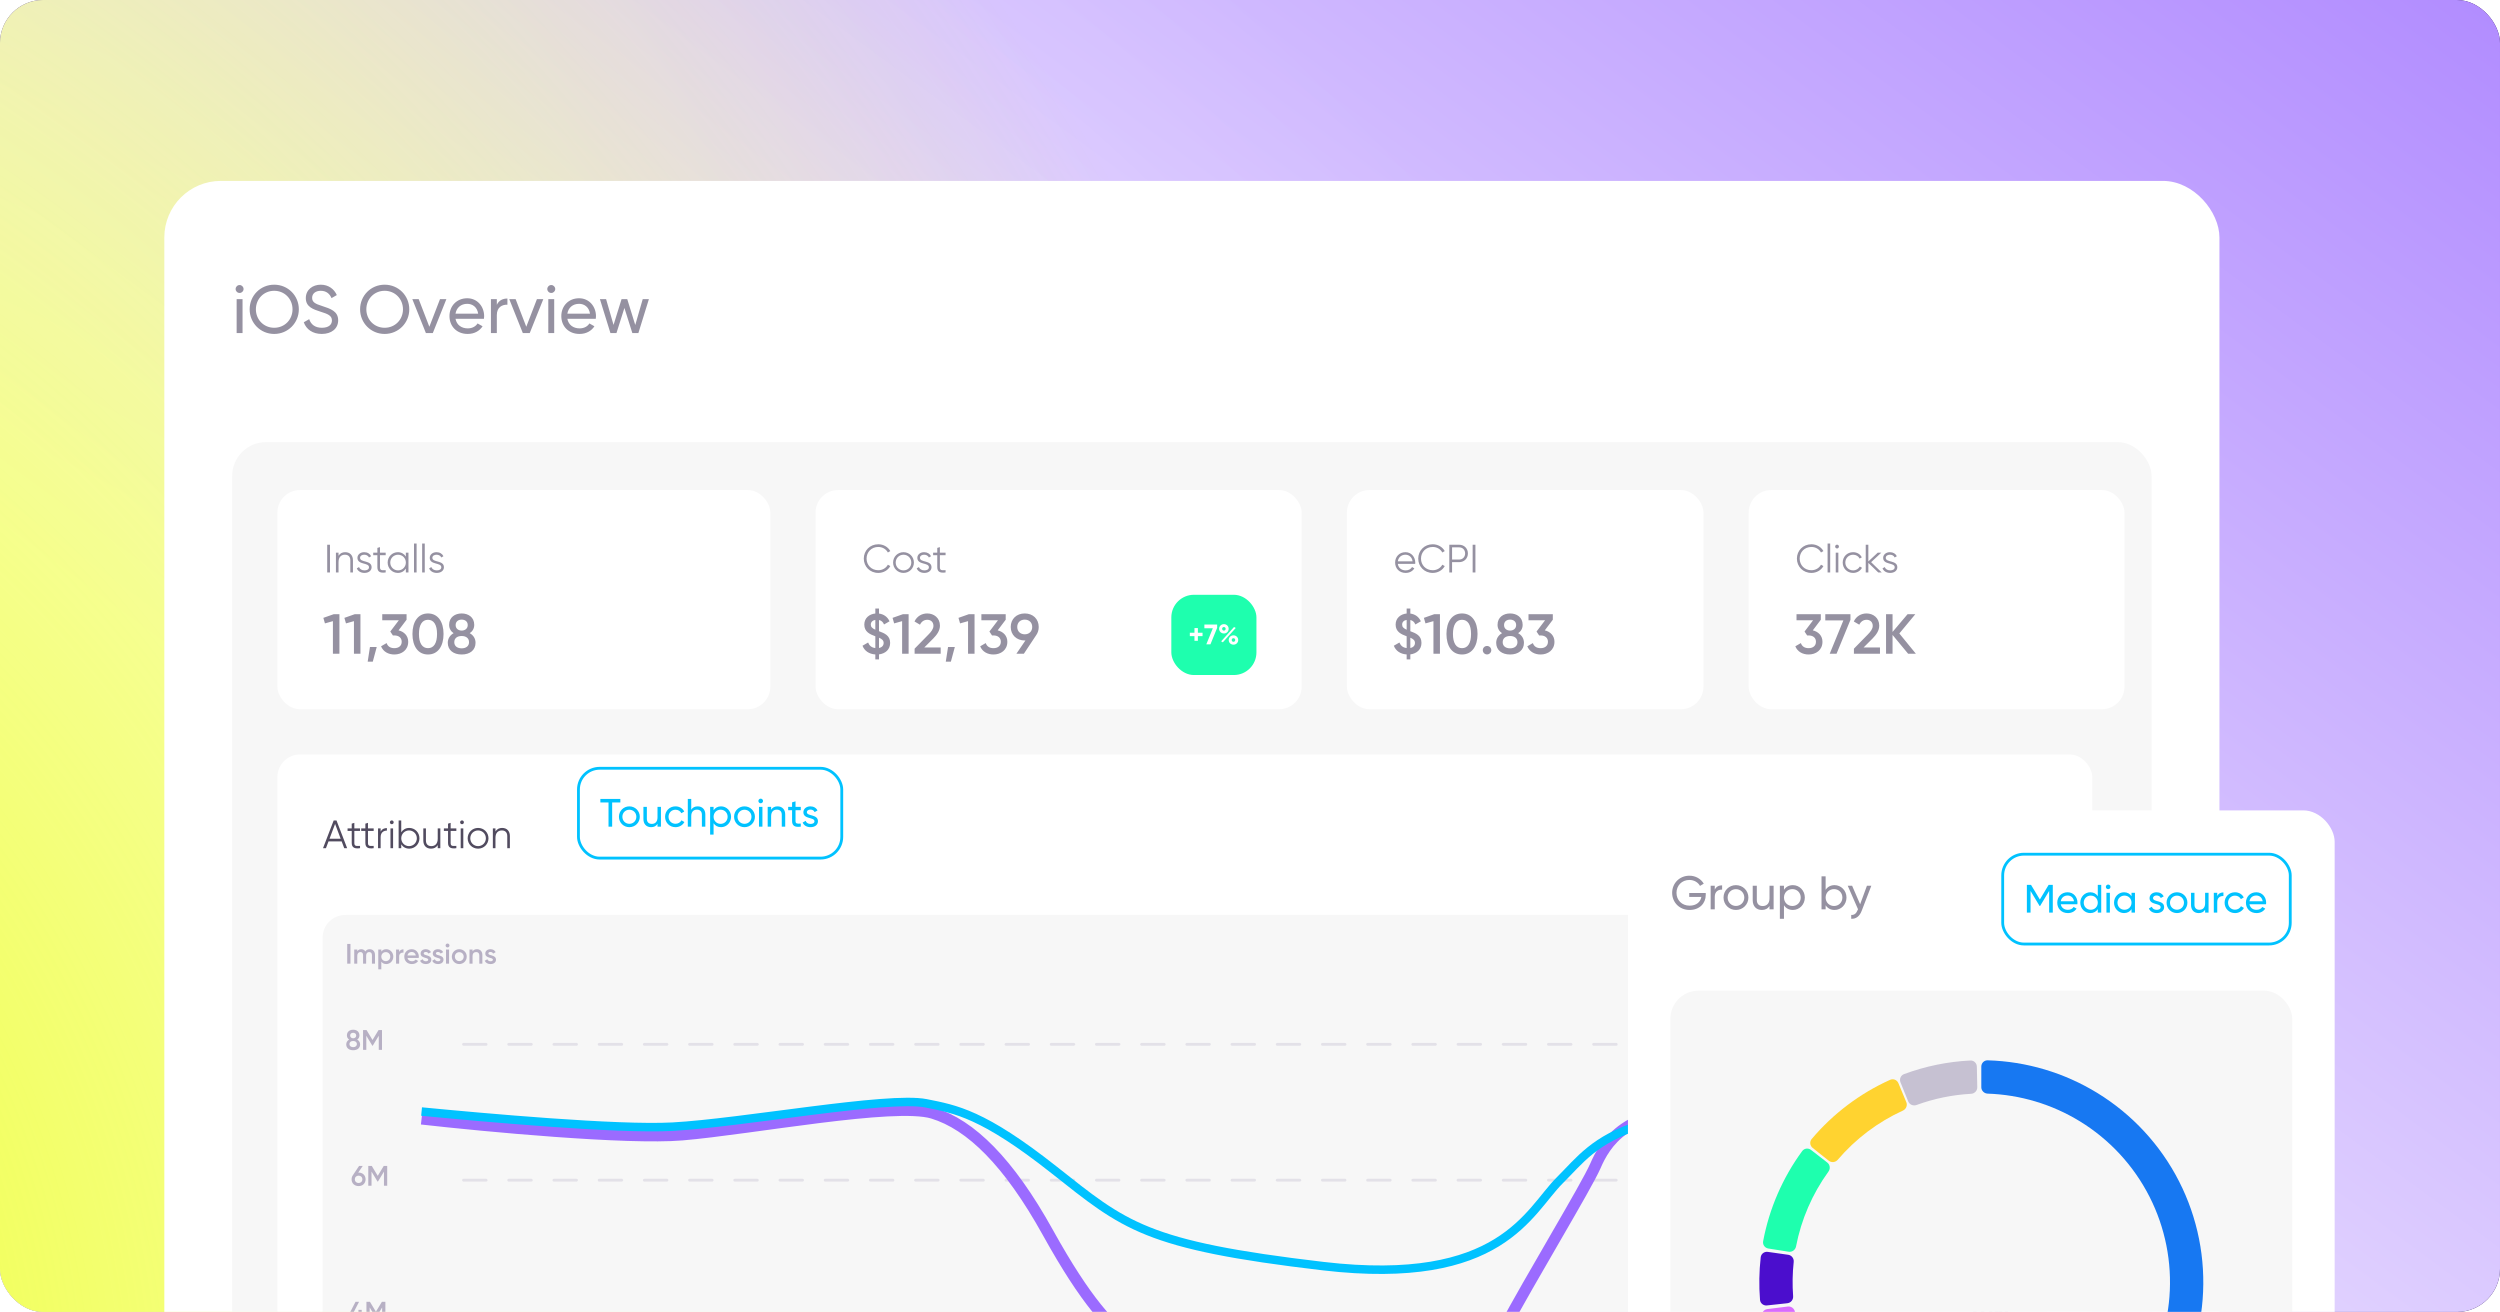 <svg width="928" height="487" viewBox="0 0 928 487" fill="none" xmlns="http://www.w3.org/2000/svg">
<g clip-path="url(#clip0_60_145455)">
<rect width="928" height="487" rx="16" fill="#220D4E"/>
<g style="mix-blend-mode:hard-light">
<rect width="928" height="491" transform="matrix(-1 0 0 1 928 0)" fill="url(#paint0_linear_60_145455)"/>
<rect width="928" height="491" transform="matrix(-1 0 0 1 928 0)" fill="url(#paint1_radial_60_145455)"/>
<rect width="928" height="491" transform="matrix(-1 0 0 1 928 0)" fill="url(#paint2_radial_60_145455)"/>
</g>
<g clip-path="url(#clip1_60_145455)">
<g filter="url(#filter0_d_60_145455)">
<rect x="60.995" y="61.152" width="762.861" height="609.659" rx="20.986" fill="white"/>
<path d="M88.949 102.749C88.118 102.749 87.463 102.094 87.463 101.288C87.463 100.483 88.118 99.803 88.949 99.803C89.755 99.803 90.41 100.483 90.41 101.288C90.41 102.094 89.755 102.749 88.949 102.749ZM87.841 117.633V105.041H90.032V117.633H87.841ZM101.786 117.96C96.674 117.96 92.669 113.88 92.669 108.818C92.669 103.731 96.674 99.677 101.786 99.677C106.898 99.677 110.928 103.731 110.928 108.818C110.928 113.88 106.898 117.96 101.786 117.96ZM101.786 115.668C105.639 115.668 108.585 112.672 108.585 108.818C108.585 104.94 105.639 101.943 101.786 101.943C97.933 101.943 94.986 104.94 94.986 108.818C94.986 112.672 97.933 115.668 101.786 115.668ZM119.435 117.96C116.085 117.96 113.693 116.273 112.761 113.629L114.776 112.47C115.405 114.409 116.916 115.668 119.485 115.668C121.978 115.668 123.212 114.535 123.212 112.949C123.212 111.135 121.651 110.531 119.057 109.725C116.236 108.818 113.517 107.937 113.517 104.663C113.517 101.49 116.111 99.677 119.057 99.677C121.953 99.677 124.043 101.314 125.026 103.53L123.061 104.663C122.432 103.152 121.198 101.943 119.057 101.943C117.168 101.943 115.859 102.951 115.859 104.562C115.859 106.199 117.093 106.804 119.561 107.584C122.633 108.592 125.529 109.498 125.529 112.898C125.529 115.996 123.036 117.96 119.435 117.96ZM142.783 117.96C137.671 117.96 133.667 113.88 133.667 108.818C133.667 103.731 137.671 99.677 142.783 99.677C147.896 99.677 151.925 103.731 151.925 108.818C151.925 113.88 147.896 117.96 142.783 117.96ZM142.783 115.668C146.636 115.668 149.583 112.672 149.583 108.818C149.583 104.94 146.636 101.943 142.783 101.943C138.93 101.943 135.984 104.94 135.984 108.818C135.984 112.672 138.93 115.668 142.783 115.668ZM163.328 105.041H165.696L160.659 117.633H158.09L153.053 105.041H155.421L159.375 115.291L163.328 105.041ZM169.085 112.344C169.513 114.611 171.301 115.895 173.643 115.895C175.381 115.895 176.64 115.089 177.27 114.057L179.133 115.114C178.025 116.827 176.111 117.96 173.593 117.96C169.538 117.96 166.844 115.114 166.844 111.337C166.844 107.61 169.513 104.713 173.442 104.713C177.245 104.713 179.713 107.836 179.713 111.362C179.713 111.689 179.687 112.017 179.637 112.344H169.085ZM173.442 106.779C171.074 106.779 169.438 108.239 169.085 110.43H177.496C177.119 107.937 175.331 106.779 173.442 106.779ZM184.422 107.156C185.228 105.393 186.764 104.814 188.351 104.814V107.106C186.462 107.03 184.422 107.987 184.422 110.959V117.633H182.231V105.041H184.422V107.156ZM199.309 105.041H201.676L196.639 117.633H194.071L189.034 105.041H191.401L195.355 115.291L199.309 105.041ZM204.637 102.749C203.806 102.749 203.151 102.094 203.151 101.288C203.151 100.483 203.806 99.803 204.637 99.803C205.443 99.803 206.098 100.483 206.098 101.288C206.098 102.094 205.443 102.749 204.637 102.749ZM203.529 117.633V105.041H205.72V117.633H203.529ZM210.599 112.344C211.027 114.611 212.815 115.895 215.157 115.895C216.895 115.895 218.154 115.089 218.784 114.057L220.647 115.114C219.539 116.827 217.625 117.96 215.107 117.96C211.052 117.96 208.358 115.114 208.358 111.337C208.358 107.61 211.027 104.713 214.956 104.713C218.759 104.713 221.227 107.836 221.227 111.362C221.227 111.689 221.201 112.017 221.151 112.344H210.599ZM214.956 106.779C212.588 106.779 210.952 108.239 210.599 110.43H219.01C218.633 107.937 216.845 106.779 214.956 106.779ZM238.578 105.041H240.87L236.967 117.633H234.725L231.779 108.315L228.832 117.633H226.591L222.687 105.041H224.979L227.749 114.611L230.721 105.041H232.837L235.808 114.636L238.578 105.041Z" fill="#9591A1"/>
<rect x="86.179" y="158.111" width="712.493" height="487.516" rx="12.592" fill="#F7F7F7"/>
<g filter="url(#filter1_d_60_145455)">
<rect x="102.968" y="174.9" width="182.982" height="81.368" rx="8.395" fill="white"/>
<path d="M123.891 220.985H125.99V235.676H123.576V223.567L120.617 224.406L120.03 222.349L123.891 220.985ZM131.7 220.985H133.798V235.676H131.385V223.567L128.426 224.406L127.838 222.349L131.7 220.985ZM139.844 233.157L138.375 238.614H136.486L137.326 233.157H139.844ZM147.937 226.987C149.952 227.47 151.526 228.939 151.526 231.227C151.526 234.312 149.092 235.949 146.384 235.949C144.223 235.949 142.271 234.962 141.452 232.906L143.509 231.709C143.929 232.948 144.915 233.598 146.384 233.598C148.042 233.598 149.113 232.696 149.113 231.227C149.113 229.758 148.042 228.876 146.384 228.876H145.839L144.873 227.428L148.042 223.252H141.893V220.985H150.917V223.042L147.937 226.987ZM158.872 235.949C155.179 235.949 153.101 232.864 153.101 228.33C153.101 223.797 155.179 220.712 158.872 220.712C162.566 220.712 164.643 223.797 164.643 228.33C164.643 232.864 162.566 235.949 158.872 235.949ZM158.872 233.598C161.055 233.598 162.23 231.709 162.23 228.33C162.23 224.952 161.055 223.063 158.872 223.063C156.711 223.063 155.514 224.952 155.514 228.33C155.514 231.709 156.711 233.598 158.872 233.598ZM174.358 228.037C175.722 228.792 176.519 230.051 176.519 231.604C176.519 234.333 174.442 235.949 171.378 235.949C168.314 235.949 166.215 234.333 166.215 231.604C166.215 230.072 167.033 228.792 168.377 228.037C167.39 227.386 166.719 226.337 166.719 224.931C166.719 222.097 168.922 220.712 171.378 220.712C173.812 220.712 176.037 222.097 176.037 224.931C176.037 226.337 175.365 227.386 174.358 228.037ZM171.378 223C170.139 223 169.132 223.671 169.132 225.036C169.132 226.337 170.139 227.071 171.378 227.071C172.595 227.071 173.623 226.337 173.623 225.036C173.623 223.671 172.595 223 171.378 223ZM171.378 233.661C172.952 233.661 174.106 232.864 174.106 231.374C174.106 229.863 172.952 229.086 171.378 229.086C169.783 229.086 168.628 229.863 168.628 231.374C168.628 232.864 169.783 233.661 171.378 233.661Z" fill="#9591A1"/>
<path d="M121.456 195.209H122.485V205.492H121.456V195.209ZM128.133 197.971C129.925 197.971 131.012 199.146 131.012 200.982V205.492H130.043V200.982C130.043 199.675 129.323 198.911 128.045 198.911C126.752 198.911 125.665 199.675 125.665 201.643V205.492H124.695V198.147H125.665V199.293C126.238 198.367 127.09 197.971 128.133 197.971ZM133.651 200.071C133.651 201.893 137.941 200.85 137.941 203.553C137.941 204.802 136.853 205.668 135.282 205.668C133.813 205.668 132.814 204.919 132.446 203.979L133.269 203.494C133.533 204.243 134.297 204.728 135.282 204.728C136.148 204.728 136.971 204.42 136.971 203.553C136.971 201.731 132.681 202.774 132.681 200.071C132.681 198.896 133.724 197.971 135.193 197.971C136.398 197.971 137.338 198.558 137.764 199.469L136.956 199.939C136.648 199.19 135.899 198.911 135.193 198.911C134.43 198.911 133.651 199.278 133.651 200.071ZM143.164 199.087H141.049V203.538C141.049 204.802 141.739 204.699 143.164 204.64V205.492C141.181 205.786 140.079 205.301 140.079 203.538V199.087H138.537V198.147H140.079V196.384L141.049 196.09V198.147H143.164V199.087ZM150.652 198.147H151.622V205.492H150.652V204.053C150.035 205.037 148.992 205.668 147.685 205.668C145.613 205.668 143.895 203.994 143.895 201.82C143.895 199.645 145.613 197.971 147.685 197.971C148.992 197.971 150.035 198.602 150.652 199.587V198.147ZM147.758 204.728C149.389 204.728 150.652 203.45 150.652 201.82C150.652 200.189 149.389 198.911 147.758 198.911C146.128 198.911 144.864 200.189 144.864 201.82C144.864 203.45 146.128 204.728 147.758 204.728ZM153.675 205.492V194.768H154.644V205.492H153.675ZM156.702 205.492V194.768H157.671V205.492H156.702ZM160.493 200.071C160.493 201.893 164.782 200.85 164.782 203.553C164.782 204.802 163.695 205.668 162.123 205.668C160.654 205.668 159.655 204.919 159.288 203.979L160.111 203.494C160.375 204.243 161.139 204.728 162.123 204.728C162.99 204.728 163.813 204.42 163.813 203.553C163.813 201.731 159.523 202.774 159.523 200.071C159.523 198.896 160.566 197.971 162.035 197.971C163.24 197.971 164.18 198.558 164.606 199.469L163.798 199.939C163.49 199.19 162.74 198.911 162.035 198.911C161.271 198.911 160.493 199.278 160.493 200.071Z" fill="#9591A1"/>
</g>
<g filter="url(#filter2_d_60_145455)">
<rect x="302.739" y="174.9" width="180.439" height="81.368" rx="8.395" fill="white"/>
<path d="M330.42 231.646C330.42 234.081 328.678 235.613 326.286 235.907V237.774H324.922V235.928C322.592 235.781 320.892 234.605 320.158 232.696L322.236 231.499C322.697 232.675 323.558 233.409 324.922 233.556V229.191C322.886 228.435 320.829 227.533 320.829 224.847C320.829 222.37 322.739 220.943 324.922 220.733V218.887H326.286V220.754C327.986 220.985 329.434 221.909 330.189 223.63L328.154 224.805C327.776 223.86 327.146 223.336 326.286 223.147V227.302C328.28 228.058 330.42 228.855 330.42 231.646ZM323.243 224.847C323.243 225.728 323.747 226.211 324.922 226.756V223.105C323.894 223.273 323.243 223.902 323.243 224.847ZM326.286 233.535C327.44 233.304 328.007 232.57 328.007 231.667C328.007 230.681 327.356 230.198 326.286 229.716V233.535ZM335.181 220.985H337.279V235.676H334.866V223.567L331.907 224.406L331.319 222.349L335.181 220.985ZM339.505 235.676V233.787L344.626 228.561C345.675 227.512 346.494 226.442 346.494 225.329C346.494 223.86 345.487 223.063 344.227 223.063C343.01 223.063 342.066 223.713 341.499 224.889L339.463 223.692C340.408 221.678 342.255 220.712 344.206 220.712C346.62 220.712 348.907 222.328 348.907 225.245C348.907 227.071 347.816 228.603 346.41 230.03L343.094 233.346H349.18V235.676H339.505ZM354.433 233.157L352.964 238.614H351.075L351.915 233.157H354.433ZM359.651 220.985H361.75V235.676H359.337V223.567L356.377 224.406L355.79 222.349L359.651 220.985ZM370.335 226.987C372.35 227.47 373.924 228.939 373.924 231.227C373.924 234.312 371.489 235.949 368.782 235.949C366.62 235.949 364.669 234.962 363.85 232.906L365.907 231.709C366.327 232.948 367.313 233.598 368.782 233.598C370.44 233.598 371.51 232.696 371.51 231.227C371.51 229.758 370.44 228.876 368.782 228.876H368.236L367.271 227.428L370.44 223.252H364.291V220.985H373.315V223.042L370.335 226.987ZM385.572 225.728C385.572 226.861 385.257 227.869 384.691 228.687L380.053 235.676H377.282L380.64 230.744H380.388C377.345 230.744 375.184 228.687 375.184 225.728C375.184 222.769 377.345 220.712 380.388 220.712C383.431 220.712 385.572 222.769 385.572 225.728ZM377.597 225.728C377.597 227.386 378.793 228.456 380.388 228.456C381.983 228.456 383.159 227.407 383.159 225.728C383.159 224.049 381.983 223 380.388 223C378.793 223 377.597 224.049 377.597 225.728Z" fill="#9591A1"/>
<rect x="434.798" y="213.781" width="31.592" height="29.789" rx="8.395" fill="#1EFFAE"/>
<path d="M446.384 227.863V229.133H444.652V230.864H443.382V229.133H441.662V227.863H443.382V226.142H444.652V227.863H446.384ZM447.062 224.83H451.805V226.058L449.318 232.176H447.786L450.2 226.216H447.062V224.83ZM454.316 228.146C453.298 228.146 452.542 227.38 452.542 226.415C452.542 225.46 453.298 224.684 454.316 224.684C455.323 224.684 456.079 225.439 456.079 226.415C456.079 227.38 455.333 228.146 454.316 228.146ZM453.287 231.063L458.072 225.743L458.712 226.1L453.917 231.431L453.287 231.063ZM454.305 227.087C454.693 227.087 454.966 226.782 454.966 226.415C454.966 226.048 454.693 225.754 454.305 225.754C453.927 225.754 453.655 226.048 453.655 226.415C453.655 226.793 453.927 227.087 454.305 227.087ZM457.862 232.302C456.845 232.302 456.1 231.525 456.1 230.57C456.1 229.615 456.845 228.839 457.862 228.839C458.88 228.839 459.625 229.615 459.625 230.57C459.625 231.525 458.88 232.302 457.862 232.302ZM457.862 231.242C458.251 231.242 458.513 230.927 458.513 230.57C458.513 230.193 458.251 229.899 457.862 229.899C457.474 229.899 457.212 230.193 457.212 230.57C457.212 230.948 457.474 231.242 457.862 231.242Z" fill="white"/>
<path d="M326.032 205.668C322.873 205.668 320.64 203.289 320.64 200.35C320.64 197.412 322.873 195.032 326.032 195.032C327.942 195.032 329.631 196.031 330.483 197.559L329.572 198.088C328.941 196.854 327.574 196.031 326.032 196.031C323.432 196.031 321.669 197.956 321.669 200.35C321.669 202.745 323.432 204.67 326.032 204.67C327.574 204.67 328.941 203.847 329.572 202.613L330.483 203.127C329.646 204.655 327.956 205.668 326.032 205.668ZM335.378 205.668C333.234 205.668 331.515 203.994 331.515 201.82C331.515 199.645 333.234 197.971 335.378 197.971C337.523 197.971 339.242 199.645 339.242 201.82C339.242 203.994 337.523 205.668 335.378 205.668ZM335.378 204.728C337.009 204.728 338.273 203.45 338.273 201.82C338.273 200.189 337.009 198.911 335.378 198.911C333.748 198.911 332.484 200.189 332.484 201.82C332.484 203.45 333.748 204.728 335.378 204.728ZM341.485 200.071C341.485 201.893 345.775 200.85 345.775 203.553C345.775 204.802 344.688 205.668 343.116 205.668C341.647 205.668 340.648 204.919 340.28 203.979L341.103 203.494C341.368 204.243 342.131 204.728 343.116 204.728C343.982 204.728 344.805 204.42 344.805 203.553C344.805 201.731 340.515 202.774 340.515 200.071C340.515 198.896 341.558 197.971 343.028 197.971C344.232 197.971 345.172 198.558 345.598 199.469L344.79 199.939C344.482 199.19 343.733 198.911 343.028 198.911C342.264 198.911 341.485 199.278 341.485 200.071ZM350.998 199.087H348.883V203.538C348.883 204.802 349.573 204.699 350.998 204.64V205.492C349.015 205.786 347.913 205.301 347.913 203.538V199.087H346.371V198.147H347.913V196.384L348.883 196.09V198.147H350.998V199.087Z" fill="#9591A1"/>
</g>
<g filter="url(#filter3_d_60_145455)">
<rect x="499.968" y="174.9" width="132.354" height="81.368" rx="8.395" fill="white"/>
<path d="M527.649 231.646C527.649 234.081 525.907 235.613 523.515 235.907V237.774H522.15V235.928C519.821 235.781 518.121 234.605 517.386 232.696L519.464 231.499C519.926 232.675 520.786 233.409 522.15 233.556V229.191C520.115 228.435 518.058 227.533 518.058 224.847C518.058 222.37 519.968 220.943 522.15 220.733V218.887H523.515V220.754C525.214 220.985 526.662 221.909 527.418 223.63L525.382 224.805C525.005 223.86 524.375 223.336 523.515 223.147V227.302C525.508 228.058 527.649 228.855 527.649 231.646ZM520.471 224.847C520.471 225.728 520.975 226.211 522.15 226.756V223.105C521.122 223.273 520.471 223.902 520.471 224.847ZM523.515 233.535C524.669 233.304 525.235 232.57 525.235 231.667C525.235 230.681 524.585 230.198 523.515 229.716V233.535ZM532.409 220.985H534.508V235.676H532.094V223.567L529.135 224.406L528.548 222.349L532.409 220.985ZM542.694 235.949C539 235.949 536.923 232.864 536.923 228.33C536.923 223.797 539 220.712 542.694 220.712C546.388 220.712 548.465 223.797 548.465 228.33C548.465 232.864 546.388 235.949 542.694 235.949ZM542.694 233.598C544.877 233.598 546.052 231.709 546.052 228.33C546.052 224.952 544.877 223.063 542.694 223.063C540.532 223.063 539.336 224.952 539.336 228.33C539.336 231.709 540.532 233.598 542.694 233.598ZM551.989 235.928C551.107 235.928 550.415 235.214 550.415 234.354C550.415 233.472 551.107 232.78 551.989 232.78C552.849 232.78 553.563 233.472 553.563 234.354C553.563 235.214 552.849 235.928 551.989 235.928ZM563.529 228.037C564.893 228.792 565.69 230.051 565.69 231.604C565.69 234.333 563.613 235.949 560.549 235.949C557.485 235.949 555.386 234.333 555.386 231.604C555.386 230.072 556.204 228.792 557.548 228.037C556.561 227.386 555.89 226.337 555.89 224.931C555.89 222.097 558.093 220.712 560.549 220.712C562.983 220.712 565.208 222.097 565.208 224.931C565.208 226.337 564.536 227.386 563.529 228.037ZM560.549 223C559.311 223 558.303 223.671 558.303 225.036C558.303 226.337 559.311 227.071 560.549 227.071C561.766 227.071 562.794 226.337 562.794 225.036C562.794 223.671 561.766 223 560.549 223ZM560.549 233.661C562.123 233.661 563.277 232.864 563.277 231.374C563.277 229.863 562.123 229.086 560.549 229.086C558.954 229.086 557.799 229.863 557.799 231.374C557.799 232.864 558.954 233.661 560.549 233.661ZM573.425 226.987C575.44 227.47 577.014 228.939 577.014 231.227C577.014 234.312 574.579 235.949 571.872 235.949C569.71 235.949 567.759 234.962 566.94 232.906L568.997 231.709C569.417 232.948 570.403 233.598 571.872 233.598C573.53 233.598 574.6 232.696 574.6 231.227C574.6 229.758 573.53 228.876 571.872 228.876H571.326L570.361 227.428L573.53 223.252H567.381V220.985H576.405V223.042L573.425 226.987Z" fill="#9591A1"/>
<path d="M521.703 197.971C523.951 197.971 525.346 199.836 525.346 201.849C525.346 201.996 525.332 202.157 525.317 202.304H518.868C519.074 203.803 520.234 204.728 521.791 204.728C522.952 204.728 523.76 204.185 524.156 203.48L525.008 203.979C524.391 204.978 523.26 205.668 521.777 205.668C519.455 205.668 517.869 204.038 517.869 201.82C517.869 199.66 519.426 197.971 521.703 197.971ZM521.703 198.911C520.161 198.911 519.059 199.924 518.868 201.364H524.347C524.142 199.748 522.967 198.911 521.703 198.911ZM531.839 205.668C528.681 205.668 526.448 203.289 526.448 200.35C526.448 197.412 528.681 195.032 531.839 195.032C533.749 195.032 535.439 196.031 536.291 197.559L535.38 198.088C534.748 196.854 533.382 196.031 531.839 196.031C529.239 196.031 527.476 197.956 527.476 200.35C527.476 202.745 529.239 204.67 531.839 204.67C533.382 204.67 534.748 203.847 535.38 202.613L536.291 203.127C535.453 204.655 533.764 205.668 531.839 205.668ZM541.654 195.209C543.505 195.209 544.886 196.59 544.886 198.441C544.886 200.277 543.505 201.673 541.654 201.673H539.01V205.492H537.982V195.209H541.654ZM541.654 200.703C542.932 200.703 543.858 199.748 543.858 198.441C543.858 197.119 542.932 196.178 541.654 196.178H539.01V200.703H541.654ZM546.647 195.209H547.675V205.492H546.647V195.209Z" fill="#9591A1"/>
</g>
<g filter="url(#filter4_d_60_145455)">
<rect x="649.111" y="174.9" width="139.502" height="81.368" rx="8.395" fill="white"/>
<path d="M672.91 226.987C674.925 227.47 676.499 228.939 676.499 231.227C676.499 234.312 674.064 235.949 671.357 235.949C669.195 235.949 667.244 234.962 666.425 232.906L668.482 231.709C668.901 232.948 669.888 233.598 671.357 233.598C673.015 233.598 674.085 232.696 674.085 231.227C674.085 229.758 673.015 228.876 671.357 228.876H670.811L669.846 227.428L673.015 223.252H666.866V220.985H675.89V223.042L672.91 226.987ZM677.549 220.985H686.888V223.084L681.725 235.676H679.186L684.264 223.294H677.549V220.985ZM688.173 235.676V233.787L693.294 228.561C694.343 227.512 695.161 226.442 695.161 225.329C695.161 223.86 694.154 223.063 692.895 223.063C691.678 223.063 690.733 223.713 690.167 224.889L688.131 223.692C689.075 221.678 690.922 220.712 692.874 220.712C695.287 220.712 697.575 222.328 697.575 225.245C697.575 227.071 696.484 228.603 695.077 230.03L691.762 233.346H697.848V235.676H688.173ZM711.18 235.676H708.305L702.513 228.687V235.676H700.099V220.985H702.513V227.575L708.095 220.985H710.97L705.031 228.142L711.18 235.676Z" fill="#9591A1"/>
<path d="M672.404 205.668C669.245 205.668 667.012 203.289 667.012 200.35C667.012 197.412 669.245 195.032 672.404 195.032C674.314 195.032 676.003 196.031 676.855 197.559L675.944 198.088C675.313 196.854 673.946 196.031 672.404 196.031C669.804 196.031 668.041 197.956 668.041 200.35C668.041 202.745 669.804 204.67 672.404 204.67C673.946 204.67 675.313 203.847 675.944 202.613L676.855 203.127C676.018 204.655 674.328 205.668 672.404 205.668ZM678.399 205.492V194.768H679.369V205.492H678.399ZM681.911 196.59C681.515 196.59 681.206 196.267 681.206 195.885C681.206 195.503 681.515 195.179 681.911 195.179C682.308 195.179 682.616 195.503 682.616 195.885C682.616 196.267 682.308 196.59 681.911 196.59ZM681.426 205.492V198.147H682.396V205.492H681.426ZM687.876 205.668C685.658 205.668 684.013 203.994 684.013 201.82C684.013 199.645 685.658 197.971 687.876 197.971C689.331 197.971 690.565 198.735 691.094 199.895L690.3 200.35C689.904 199.484 688.978 198.911 687.876 198.911C686.246 198.911 684.982 200.189 684.982 201.82C684.982 203.45 686.246 204.728 687.876 204.728C688.993 204.728 689.889 204.141 690.359 203.289L691.167 203.759C690.565 204.919 689.316 205.668 687.876 205.668ZM698.494 205.492H697.201L693.529 201.952V205.492H692.559V195.209H693.529V201.394L697.025 198.147H698.347L694.557 201.673L698.494 205.492ZM699.994 200.071C699.994 201.893 704.284 200.85 704.284 203.553C704.284 204.802 703.197 205.668 701.625 205.668C700.156 205.668 699.157 204.919 698.789 203.979L699.612 203.494C699.877 204.243 700.64 204.728 701.625 204.728C702.491 204.728 703.314 204.42 703.314 203.553C703.314 201.731 699.024 202.774 699.024 200.071C699.024 198.896 700.068 197.971 701.537 197.971C702.741 197.971 703.681 198.558 704.107 199.469L703.299 199.939C702.991 199.19 702.242 198.911 701.537 198.911C700.773 198.911 699.994 199.278 699.994 200.071Z" fill="#9591A1"/>
</g>
<g filter="url(#filter5_d_60_145455)">
<rect x="102.968" y="273.057" width="673.669" height="357.823" rx="8.395" fill="white"/>
<path d="M127.778 307.846L126.823 305.319H121.946L120.991 307.846H119.904L123.856 297.562H124.913L128.865 307.846H127.778ZM122.313 304.349H126.456L124.384 298.84L122.313 304.349ZM133.645 301.441H131.529V305.892C131.529 307.155 132.22 307.052 133.645 306.994V307.846C131.661 308.14 130.56 307.655 130.56 305.892V301.441H129.017V300.5H130.56V298.738L131.529 298.444V300.5H133.645V301.441ZM138.709 301.441H136.593V305.892C136.593 307.155 137.284 307.052 138.709 306.994V307.846C136.726 308.14 135.624 307.655 135.624 305.892V301.441H134.081V300.5H135.624V298.738L136.593 298.444V300.5H138.709V301.441ZM141.294 301.72C141.809 300.691 142.675 300.383 143.615 300.383V301.323C142.44 301.323 141.294 301.94 141.294 303.762V307.846H140.325V300.5H141.294V301.72ZM145.429 298.943C145.032 298.943 144.724 298.62 144.724 298.238C144.724 297.856 145.032 297.533 145.429 297.533C145.826 297.533 146.134 297.856 146.134 298.238C146.134 298.62 145.826 298.943 145.429 298.943ZM144.944 307.846V300.5H145.914V307.846H144.944ZM151.908 300.324C153.98 300.324 155.699 301.999 155.699 304.173C155.699 306.347 153.98 308.022 151.908 308.022C150.601 308.022 149.558 307.39 148.941 306.406V307.846H147.971V297.562H148.941V301.94C149.558 300.956 150.601 300.324 151.908 300.324ZM151.835 307.082C153.466 307.082 154.729 305.804 154.729 304.173C154.729 302.542 153.466 301.264 151.835 301.264C150.204 301.264 148.941 302.542 148.941 304.173C148.941 305.804 150.204 307.082 151.835 307.082ZM162.482 300.5H163.451V307.846H162.482V306.7C161.909 307.625 161.057 308.022 160.014 308.022C158.222 308.022 157.134 306.847 157.134 305.01V300.5H158.104V305.01C158.104 306.318 158.824 307.082 160.102 307.082C161.395 307.082 162.482 306.318 162.482 304.349V300.5ZM169.396 301.441H167.28V305.892C167.28 307.155 167.971 307.052 169.396 306.994V307.846C167.412 308.14 166.31 307.655 166.31 305.892V301.441H164.768V300.5H166.31V298.738L167.28 298.444V300.5H169.396V301.441ZM171.496 298.943C171.1 298.943 170.791 298.62 170.791 298.238C170.791 297.856 171.1 297.533 171.496 297.533C171.893 297.533 172.201 297.856 172.201 298.238C172.201 298.62 171.893 298.943 171.496 298.943ZM171.011 307.846V300.5H171.981V307.846H171.011ZM177.461 308.022C175.317 308.022 173.598 306.347 173.598 304.173C173.598 301.999 175.317 300.324 177.461 300.324C179.606 300.324 181.325 301.999 181.325 304.173C181.325 306.347 179.606 308.022 177.461 308.022ZM177.461 307.082C179.092 307.082 180.355 305.804 180.355 304.173C180.355 302.542 179.092 301.264 177.461 301.264C175.831 301.264 174.567 302.542 174.567 304.173C174.567 305.804 175.831 307.082 177.461 307.082ZM186.385 300.324C188.177 300.324 189.265 301.499 189.265 303.336V307.846H188.295V303.336C188.295 302.028 187.575 301.264 186.297 301.264C185.004 301.264 183.917 302.028 183.917 303.997V307.846H182.948V300.5H183.917V301.646C184.49 300.721 185.342 300.324 186.385 300.324Z" fill="#514B5F"/>
<rect x="119.757" y="332.635" width="640.09" height="281.455" rx="8.395" fill="#F7F7F7"/>
<path opacity="0.3" d="M128.886 343.379H130.093V350.725H128.886V343.379ZM137.216 345.342C138.402 345.342 139.2 346.16 139.2 347.472V350.725H138.066V347.545C138.066 346.811 137.668 346.401 137.048 346.401C136.377 346.401 135.905 346.832 135.905 347.786V350.725H134.771V347.545C134.771 346.811 134.404 346.401 133.785 346.401C133.145 346.401 132.62 346.832 132.62 347.786V350.725H131.487V345.478H132.62V346.108C132.956 345.593 133.47 345.342 134.121 345.342C134.803 345.342 135.307 345.646 135.611 346.171C135.957 345.625 136.513 345.342 137.216 345.342ZM143.382 345.342C144.809 345.342 145.995 346.548 145.995 348.101C145.995 349.665 144.809 350.861 143.382 350.861C142.564 350.861 141.944 350.525 141.546 349.98V352.823H140.412V345.478H141.546V346.233C141.944 345.677 142.564 345.342 143.382 345.342ZM143.204 349.78C144.148 349.78 144.862 349.077 144.862 348.101C144.862 347.125 144.148 346.422 143.204 346.422C142.259 346.422 141.546 347.125 141.546 348.101C141.546 349.077 142.259 349.78 143.204 349.78ZM148.155 346.359C148.47 345.646 149.11 345.384 149.771 345.384V346.611C149.026 346.559 148.155 346.905 148.155 348.08V350.725H147.022V345.478H148.155V346.359ZM151.255 348.584C151.433 349.402 152.094 349.822 152.933 349.822C153.563 349.822 154.035 349.539 154.287 349.172L155.221 349.717C154.738 350.431 153.951 350.861 152.923 350.861C151.192 350.861 150.069 349.675 150.069 348.101C150.069 346.548 151.192 345.342 152.839 345.342C154.403 345.342 155.473 346.601 155.473 348.112C155.473 348.269 155.452 348.437 155.431 348.584H151.255ZM151.244 347.661H154.329C154.172 346.758 153.511 346.37 152.829 346.37C151.979 346.37 151.401 346.874 151.244 347.661ZM157.283 346.926C157.283 347.881 160.106 347.304 160.106 349.245C160.106 350.294 159.193 350.861 158.059 350.861C157.01 350.861 156.255 350.389 155.919 349.633L156.895 349.067C157.063 349.539 157.482 349.822 158.059 349.822C158.563 349.822 158.951 349.654 158.951 349.235C158.951 348.301 156.129 348.825 156.129 346.947C156.129 345.961 156.979 345.342 158.049 345.342C158.909 345.342 159.623 345.74 159.99 346.433L159.035 346.968C158.846 346.559 158.479 346.37 158.049 346.37C157.64 346.37 157.283 346.548 157.283 346.926ZM161.802 346.926C161.802 347.881 164.625 347.304 164.625 349.245C164.625 350.294 163.712 350.861 162.578 350.861C161.529 350.861 160.774 350.389 160.438 349.633L161.414 349.067C161.582 349.539 162.001 349.822 162.578 349.822C163.082 349.822 163.47 349.654 163.47 349.235C163.47 348.301 160.648 348.825 160.648 346.947C160.648 345.961 161.498 345.342 162.568 345.342C163.428 345.342 164.142 345.74 164.509 346.433L163.554 346.968C163.365 346.559 162.998 346.37 162.568 346.37C162.159 346.37 161.802 346.548 161.802 346.926ZM166.126 344.691C165.727 344.691 165.402 344.355 165.402 343.967C165.402 343.568 165.727 343.243 166.126 343.243C166.525 343.243 166.85 343.568 166.85 343.967C166.85 344.355 166.525 344.691 166.126 344.691ZM165.559 350.725V345.478H166.693V350.725H165.559ZM170.485 350.861C168.953 350.861 167.715 349.654 167.715 348.101C167.715 346.538 168.953 345.342 170.485 345.342C172.027 345.342 173.255 346.538 173.255 348.101C173.255 349.654 172.027 350.861 170.485 350.861ZM170.485 349.759C171.408 349.759 172.122 349.056 172.122 348.101C172.122 347.146 171.408 346.443 170.485 346.443C169.562 346.443 168.848 347.146 168.848 348.101C168.848 349.056 169.562 349.759 170.485 349.759ZM177.04 345.342C178.215 345.342 179.054 346.139 179.054 347.503V350.725H177.921V347.619C177.921 346.821 177.459 346.401 176.746 346.401C176.001 346.401 175.413 346.842 175.413 347.912V350.725H174.28V345.478H175.413V346.15C175.759 345.604 176.326 345.342 177.04 345.342ZM181.292 346.926C181.292 347.881 184.115 347.304 184.115 349.245C184.115 350.294 183.202 350.861 182.069 350.861C181.02 350.861 180.264 350.389 179.928 349.633L180.904 349.067C181.072 349.539 181.492 349.822 182.069 349.822C182.573 349.822 182.961 349.654 182.961 349.235C182.961 348.301 180.138 348.825 180.138 346.947C180.138 345.961 180.988 345.342 182.058 345.342C182.919 345.342 183.632 345.74 184 346.433L183.045 346.968C182.856 346.559 182.489 346.37 182.058 346.37C181.649 346.37 181.292 346.548 181.292 346.926Z" fill="#220D4E"/>
<path opacity="0.3" d="M726.66 350.861C724.425 350.861 722.819 349.182 722.819 347.052C722.819 344.922 724.425 343.243 726.66 343.243C728.003 343.243 729.199 343.925 729.818 344.995L728.769 345.604C728.381 344.88 727.583 344.418 726.66 344.418C725.075 344.418 724.026 345.541 724.026 347.052C724.026 348.563 725.075 349.686 726.66 349.686C727.583 349.686 728.391 349.224 728.769 348.5L729.818 349.098C729.21 350.168 728.014 350.861 726.66 350.861ZM730.799 350.725V343.065H731.932V350.725H730.799ZM733.814 344.691C733.416 344.691 733.09 344.355 733.09 343.967C733.09 343.568 733.416 343.243 733.814 343.243C734.213 343.243 734.539 343.568 734.539 343.967C734.539 344.355 734.213 344.691 733.814 344.691ZM733.248 350.725V345.478H734.381V350.725H733.248ZM738.173 350.861C736.589 350.861 735.403 349.654 735.403 348.101C735.403 346.538 736.589 345.342 738.173 345.342C739.202 345.342 740.094 345.877 740.513 346.695L739.537 347.262C739.307 346.769 738.792 346.454 738.163 346.454C737.239 346.454 736.536 347.157 736.536 348.101C736.536 349.046 737.239 349.749 738.163 349.749C738.792 349.749 739.307 349.423 739.558 348.941L740.534 349.497C740.094 350.326 739.202 350.861 738.173 350.861ZM745.992 350.725H744.638L742.487 348.301V350.725H741.353V343.379H742.487V347.797L744.522 345.478H745.908L743.599 348.049L745.992 350.725ZM747.403 346.926C747.403 347.881 750.225 347.304 750.225 349.245C750.225 350.294 749.313 350.861 748.179 350.861C747.13 350.861 746.374 350.389 746.039 349.633L747.015 349.067C747.182 349.539 747.602 349.822 748.179 349.822C748.683 349.822 749.071 349.654 749.071 349.235C749.071 348.301 746.249 348.825 746.249 346.947C746.249 345.961 747.098 345.342 748.169 345.342C749.029 345.342 749.743 345.74 750.11 346.433L749.155 346.968C748.966 346.559 748.599 346.37 748.169 346.37C747.76 346.37 747.403 346.548 747.403 346.926Z" fill="#220D4E"/>
<g opacity="0.4">
<line x1="717.406" y1="380.654" x2="165.403" y2="380.654" stroke="#C6C1D2" stroke-width="1.049" stroke-linecap="round" stroke-linejoin="round" stroke-dasharray="8.39 8.39"/>
<line x1="717.406" y1="431.083" x2="165.403" y2="431.083" stroke="#C6C1D2" stroke-width="1.049" stroke-linecap="round" stroke-linejoin="round" stroke-dasharray="8.39 8.39"/>
<line x1="717.406" y1="481.515" x2="165.403" y2="481.515" stroke="#C6C1D2" stroke-width="1.049" stroke-linecap="round" stroke-linejoin="round" stroke-dasharray="8.39 8.39"/>
</g>
<path opacity="0.3" d="M734.904 378.891C735.587 379.269 735.985 379.899 735.985 380.675C735.985 382.039 734.946 382.847 733.414 382.847C731.882 382.847 730.833 382.039 730.833 380.675C730.833 379.909 731.242 379.269 731.914 378.891C731.421 378.566 731.085 378.041 731.085 377.338C731.085 375.922 732.187 375.229 733.414 375.229C734.632 375.229 735.744 375.922 735.744 377.338C735.744 378.041 735.408 378.566 734.904 378.891ZM733.414 376.373C732.795 376.373 732.292 376.709 732.292 377.391C732.292 378.041 732.795 378.409 733.414 378.409C734.023 378.409 734.537 378.041 734.537 377.391C734.537 376.709 734.023 376.373 733.414 376.373ZM733.414 381.704C734.201 381.704 734.779 381.305 734.779 380.56C734.779 379.804 734.201 379.416 733.414 379.416C732.617 379.416 732.04 379.804 732.04 380.56C732.04 381.305 732.617 381.704 733.414 381.704ZM744.113 375.366V382.711H742.906V377.475L740.671 381.168H740.524L738.289 377.464V382.711H737.082V375.366H738.383L740.598 379.038L742.822 375.366H744.113Z" fill="#220D4E"/>
<path opacity="0.3" d="M735.429 428.261C736.951 428.261 738.021 429.29 738.021 430.769C738.021 432.249 736.951 433.277 735.429 433.277C733.897 433.277 732.827 432.249 732.827 430.769C732.827 430.203 732.984 429.699 733.268 429.29L735.597 425.795H736.972L735.293 428.261H735.429ZM735.429 432.133C736.227 432.133 736.814 431.598 736.814 430.769C736.814 429.93 736.227 429.405 735.429 429.405C734.621 429.405 734.034 429.93 734.034 430.769C734.034 431.609 734.621 432.133 735.429 432.133ZM746.047 425.795V433.141H744.841V427.904L742.606 431.598H742.459L740.224 427.894V433.141H739.017V425.795H740.318L742.532 429.468L744.757 425.795H746.047Z" fill="#220D4E"/>
<path opacity="0.3" d="M737.423 481.127V482.25H736.584V483.572H735.367V482.25H731.757V481.127L734.286 476.227H735.598L733.069 481.127H735.367V479.218H736.584V481.127H737.423ZM745.368 476.227V483.572H744.161V478.336L741.926 482.03H741.779L739.544 478.326V483.572H738.337V476.227H739.638L741.852 479.9L744.077 476.227H745.368Z" fill="#220D4E"/>
<path opacity="0.3" d="M132.59 378.891C133.272 379.269 133.671 379.899 133.671 380.675C133.671 382.039 132.632 382.847 131.1 382.847C129.568 382.847 128.519 382.039 128.519 380.675C128.519 379.909 128.928 379.269 129.599 378.891C129.106 378.566 128.77 378.041 128.77 377.338C128.77 375.922 129.872 375.229 131.1 375.229C132.317 375.229 133.429 375.922 133.429 377.338C133.429 378.041 133.094 378.566 132.59 378.891ZM131.1 376.373C130.481 376.373 129.977 376.709 129.977 377.391C129.977 378.041 130.481 378.409 131.1 378.409C131.709 378.409 132.223 378.041 132.223 377.391C132.223 376.709 131.709 376.373 131.1 376.373ZM131.1 381.704C131.887 381.704 132.464 381.305 132.464 380.56C132.464 379.804 131.887 379.416 131.1 379.416C130.302 379.416 129.725 379.804 129.725 380.56C129.725 381.305 130.302 381.704 131.1 381.704ZM141.798 375.366V382.711H140.592V377.475L138.357 381.168H138.21L135.975 377.464V382.711H134.768V375.366H136.069L138.283 379.038L140.508 375.366H141.798Z" fill="#220D4E"/>
<path opacity="0.3" d="M133.115 428.261C134.636 428.261 135.707 429.29 135.707 430.769C135.707 432.249 134.636 433.277 133.115 433.277C131.583 433.277 130.512 432.249 130.512 430.769C130.512 430.203 130.67 429.699 130.953 429.29L133.283 425.795H134.657L132.978 428.261H133.115ZM133.115 432.133C133.912 432.133 134.5 431.598 134.5 430.769C134.5 429.93 133.912 429.405 133.115 429.405C132.307 429.405 131.719 429.93 131.719 430.769C131.719 431.609 132.307 432.133 133.115 432.133ZM143.733 425.795V433.141H142.526V427.904L140.291 431.598H140.144L137.909 427.894V433.141H136.703V425.795H138.004L140.218 429.468L142.442 425.795H143.733Z" fill="#220D4E"/>
<path opacity="0.3" d="M135.108 481.127V482.25H134.268V483.572H133.051V482.25H129.442V481.127L131.97 476.227H133.282L130.753 481.127H133.051V479.218H134.268V481.127H135.108ZM143.052 476.227V483.572H141.845V478.336L139.61 482.03H139.463L137.228 478.326V483.572H136.022V476.227H137.323L139.537 479.9L141.761 476.227H143.052Z" fill="#220D4E"/>
<path d="M156.482 408.327C180.229 411.011 232.82 415.948 253.21 414.231C278.697 412.084 332.127 401.888 346.253 406.181C360.378 410.474 374.503 424.427 388.936 450.455C403.368 476.483 411.966 485.07 420.564 492.046C429.162 499.023 462.326 516.733 504.701 516.196C547.077 515.659 547.384 506.536 557.825 486.948C568.265 467.36 588.839 433.551 592.217 425.769C595.595 417.988 603.886 402.961 633.979 406.449C658.053 409.24 694.984 415.483 710.439 418.256" stroke="#9B6BFF" stroke-width="4.197"/>
<path d="M156.488 405.603C179.539 407.82 229.112 412.327 249.667 411.219C275.361 409.833 329.671 399.749 343.708 402.541C354.761 404.739 364.894 406.439 391.223 427.228C417.551 448.017 424.847 455.224 491.143 462.985C557.44 470.746 567.393 442.647 579.01 431.108C593.774 416.443 600.263 400.064 710.652 403.39" stroke="#00C2FF" stroke-width="3.148"/>
</g>
</g>
<rect x="214.722" y="285.185" width="97.74" height="33.345" rx="7.87" fill="white"/>
<path d="M230.275 296.574V297.867H227.234V306.857H225.882V297.867H222.856V296.574H230.275ZM233.613 307.048C231.468 307.048 229.749 305.359 229.749 303.185C229.749 301.011 231.468 299.321 233.613 299.321C235.758 299.321 237.491 301.011 237.491 303.185C237.491 305.359 235.758 307.048 233.613 307.048ZM233.613 305.8C235.082 305.8 236.213 304.669 236.213 303.185C236.213 301.701 235.082 300.57 233.613 300.57C232.159 300.57 231.027 301.701 231.027 303.185C231.027 304.669 232.159 305.8 233.613 305.8ZM244.066 299.512H245.344V306.857H244.066V305.8C243.523 306.666 242.715 307.048 241.686 307.048C239.968 307.048 238.836 305.903 238.836 304.022V299.512H240.114V303.949C240.114 305.153 240.805 305.829 241.936 305.829C243.111 305.829 244.066 305.139 244.066 303.405V299.512ZM250.742 307.048C248.524 307.048 246.879 305.359 246.879 303.185C246.879 301.011 248.524 299.321 250.742 299.321C252.197 299.321 253.431 300.085 253.989 301.246L252.917 301.863C252.549 301.084 251.727 300.57 250.742 300.57C249.273 300.57 248.157 301.701 248.157 303.185C248.157 304.654 249.273 305.785 250.742 305.785C251.741 305.785 252.549 305.271 252.961 304.507L254.048 305.139C253.431 306.284 252.182 307.048 250.742 307.048ZM258.968 299.321C260.686 299.321 261.818 300.467 261.818 302.347V306.857H260.54V302.421C260.54 301.216 259.849 300.54 258.718 300.54C257.543 300.54 256.588 301.231 256.588 302.964V306.857H255.31V296.574H256.588V300.57C257.131 299.703 257.939 299.321 258.968 299.321ZM267.656 299.321C269.698 299.321 271.373 301.011 271.373 303.185C271.373 305.359 269.698 307.048 267.656 307.048C266.408 307.048 265.468 306.49 264.88 305.594V309.796H263.602V299.512H264.88V300.776C265.468 299.879 266.408 299.321 267.656 299.321ZM267.495 305.814C268.964 305.814 270.095 304.683 270.095 303.185C270.095 301.686 268.964 300.555 267.495 300.555C266.011 300.555 264.88 301.686 264.88 303.185C264.88 304.683 266.011 305.814 267.495 305.814ZM276.35 307.048C274.206 307.048 272.487 305.359 272.487 303.185C272.487 301.011 274.206 299.321 276.35 299.321C278.495 299.321 280.229 301.011 280.229 303.185C280.229 305.359 278.495 307.048 276.35 307.048ZM276.35 305.8C277.82 305.8 278.951 304.669 278.951 303.185C278.951 301.701 277.82 300.57 276.35 300.57C274.896 300.57 273.765 301.701 273.765 303.185C273.765 304.669 274.896 305.8 276.35 305.8ZM282.382 298.175C281.897 298.175 281.515 297.793 281.515 297.323C281.515 296.853 281.897 296.456 282.382 296.456C282.852 296.456 283.234 296.853 283.234 297.323C283.234 297.793 282.852 298.175 282.382 298.175ZM281.736 306.857V299.512H283.014V306.857H281.736ZM288.621 299.321C290.34 299.321 291.471 300.467 291.471 302.347V306.857H290.193V302.421C290.193 301.216 289.503 300.54 288.372 300.54C287.196 300.54 286.242 301.231 286.242 302.964V306.857H284.963V299.512H286.242V300.57C286.785 299.703 287.593 299.321 288.621 299.321ZM297.251 300.746H295.298V304.727C295.298 305.844 295.944 305.77 297.251 305.712V306.857C295.048 307.151 294.019 306.564 294.019 304.727V300.746H292.565V299.512H294.019V297.837L295.298 297.455V299.512H297.251V300.746ZM299.508 301.495C299.508 303.067 303.621 302.142 303.621 304.845C303.621 306.211 302.446 307.048 300.874 307.048C299.405 307.048 298.376 306.343 297.95 305.33L299.052 304.698C299.287 305.403 299.963 305.844 300.874 305.844C301.652 305.844 302.328 305.565 302.328 304.845C302.328 303.273 298.215 304.169 298.215 301.51C298.215 300.217 299.331 299.321 300.815 299.321C302.02 299.321 302.989 299.894 303.459 300.849L302.387 301.451C302.108 300.79 301.462 300.511 300.815 300.511C300.154 300.511 299.508 300.834 299.508 301.495Z" fill="#00C2FF"/>
<rect x="214.722" y="285.185" width="97.74" height="33.345" rx="7.87" stroke="#00C2FF" stroke-width="1.049"/>
<g filter="url(#filter6_d_60_145455)">
<rect x="604.295" y="235.34" width="262.332" height="455.408" rx="11.677" fill="white"/>
<path d="M633.172 266.002V266.738C633.172 269.856 630.86 272.308 627.164 272.308C623.381 272.308 620.701 269.453 620.701 265.95C620.701 262.429 623.398 259.591 627.129 259.591C629.424 259.591 631.42 260.8 632.436 262.551L631.035 263.375C630.334 262.061 628.846 261.168 627.112 261.168C624.274 261.168 622.312 263.27 622.312 265.95C622.312 268.612 624.256 270.714 627.182 270.714C629.721 270.714 631.228 269.313 631.543 267.473H627.041V266.002H633.172ZM636.519 264.794C637.08 263.567 638.148 263.165 639.252 263.165V264.758C637.938 264.706 636.519 265.372 636.519 267.438V272.08H634.995V263.322H636.519V264.794ZM644.38 272.308C641.822 272.308 639.773 270.293 639.773 267.701C639.773 265.109 641.822 263.094 644.38 263.094C646.937 263.094 649.004 265.109 649.004 267.701C649.004 270.293 646.937 272.308 644.38 272.308ZM644.38 270.819C646.131 270.819 647.48 269.47 647.48 267.701C647.48 265.932 646.131 264.583 644.38 264.583C642.646 264.583 641.297 265.932 641.297 267.701C641.297 269.47 642.646 270.819 644.38 270.819ZM656.843 263.322H658.367V272.08H656.843V270.819C656.195 271.852 655.232 272.308 654.006 272.308C651.956 272.308 650.608 270.942 650.608 268.7V263.322H652.132V268.612C652.132 270.048 652.955 270.854 654.304 270.854C655.705 270.854 656.843 270.031 656.843 267.964V263.322ZM665.522 263.094C667.956 263.094 669.953 265.109 669.953 267.701C669.953 270.293 667.956 272.308 665.522 272.308C664.033 272.308 662.912 271.642 662.211 270.574V275.583H660.687V263.322H662.211V264.829C662.912 263.76 664.033 263.094 665.522 263.094ZM665.329 270.836C667.081 270.836 668.429 269.488 668.429 267.701C668.429 265.915 667.081 264.566 665.329 264.566C663.56 264.566 662.211 265.915 662.211 267.701C662.211 269.488 663.56 270.836 665.329 270.836ZM680.985 263.094C683.42 263.094 685.416 265.109 685.416 267.701C685.416 270.293 683.42 272.308 680.985 272.308C679.496 272.308 678.375 271.642 677.674 270.574V272.08H676.15V259.819H677.674V264.829C678.375 263.76 679.496 263.094 680.985 263.094ZM680.792 270.836C682.544 270.836 683.892 269.488 683.892 267.701C683.892 265.915 682.544 264.566 680.792 264.566C679.023 264.566 677.674 265.915 677.674 267.701C677.674 269.488 679.023 270.836 680.792 270.836ZM693.006 263.322H694.635L691.061 272.623C690.326 274.585 688.959 275.706 687.173 275.583V274.164C688.346 274.252 689.082 273.534 689.537 272.378L689.695 272.045L685.877 263.322H687.506L690.483 270.188L693.006 263.322Z" fill="#9591A1"/>
<rect x="743.403" y="251.605" width="106.74" height="33.345" rx="7.87" fill="white"/>
<path d="M761.997 262.994V273.277H760.645V265.242L757.281 270.839H757.105L753.74 265.256V273.277H752.374V262.994H753.917L757.193 268.429L760.454 262.994H761.997ZM764.959 270.192C765.209 271.514 766.252 272.264 767.618 272.264C768.632 272.264 769.367 271.794 769.734 271.191L770.821 271.808C770.175 272.807 769.058 273.468 767.589 273.468C765.224 273.468 763.652 271.808 763.652 269.605C763.652 267.43 765.209 265.741 767.501 265.741C769.719 265.741 771.159 267.563 771.159 269.619C771.159 269.81 771.144 270.001 771.115 270.192H764.959ZM767.501 266.946C766.12 266.946 765.165 267.798 764.959 269.076H769.866C769.646 267.621 768.603 266.946 767.501 266.946ZM778.696 262.994H779.974V273.277H778.696V272.014C778.108 272.91 777.168 273.468 775.919 273.468C773.877 273.468 772.202 271.779 772.202 269.605C772.202 267.43 773.877 265.741 775.919 265.741C777.168 265.741 778.108 266.299 778.696 267.195V262.994ZM776.081 272.234C777.564 272.234 778.696 271.103 778.696 269.605C778.696 268.106 777.564 266.975 776.081 266.975C774.612 266.975 773.48 268.106 773.48 269.605C773.48 271.103 774.612 272.234 776.081 272.234ZM782.557 264.595C782.072 264.595 781.69 264.213 781.69 263.743C781.69 263.273 782.072 262.876 782.557 262.876C783.027 262.876 783.409 263.273 783.409 263.743C783.409 264.213 783.027 264.595 782.557 264.595ZM781.91 273.277V265.932H783.188V273.277H781.91ZM791.22 265.932H792.498V273.277H791.22V272.014C790.632 272.91 789.692 273.468 788.443 273.468C786.401 273.468 784.727 271.779 784.727 269.605C784.727 267.43 786.401 265.741 788.443 265.741C789.692 265.741 790.632 266.299 791.22 267.195V265.932ZM788.605 272.234C790.089 272.234 791.22 271.103 791.22 269.605C791.22 268.106 790.089 266.975 788.605 266.975C787.136 266.975 786.005 268.106 786.005 269.605C786.005 271.103 787.136 272.234 788.605 272.234ZM799.209 267.915C799.209 269.487 803.322 268.562 803.322 271.265C803.322 272.631 802.147 273.468 800.575 273.468C799.106 273.468 798.078 272.763 797.652 271.75L798.753 271.118C798.989 271.823 799.664 272.264 800.575 272.264C801.354 272.264 802.029 271.985 802.029 271.265C802.029 269.693 797.916 270.589 797.916 267.93C797.916 266.637 799.033 265.741 800.516 265.741C801.721 265.741 802.691 266.314 803.161 267.269L802.088 267.871C801.809 267.21 801.163 266.931 800.516 266.931C799.855 266.931 799.209 267.254 799.209 267.915ZM808.087 273.468C805.942 273.468 804.223 271.779 804.223 269.605C804.223 267.43 805.942 265.741 808.087 265.741C810.232 265.741 811.965 267.43 811.965 269.605C811.965 271.779 810.232 273.468 808.087 273.468ZM808.087 272.22C809.556 272.22 810.687 271.088 810.687 269.605C810.687 268.121 809.556 266.99 808.087 266.99C806.633 266.99 805.501 268.121 805.501 269.605C805.501 271.088 806.633 272.22 808.087 272.22ZM818.54 265.932H819.818V273.277H818.54V272.22C817.997 273.086 817.189 273.468 816.16 273.468C814.442 273.468 813.31 272.322 813.31 270.442V265.932H814.588V270.369C814.588 271.573 815.279 272.249 816.41 272.249C817.585 272.249 818.54 271.559 818.54 269.825V265.932ZM823.042 267.166C823.512 266.138 824.408 265.8 825.334 265.8V267.137C824.232 267.093 823.042 267.651 823.042 269.384V273.277H821.764V265.932H823.042V267.166ZM829.635 273.468C827.417 273.468 825.771 271.779 825.771 269.605C825.771 267.43 827.417 265.741 829.635 265.741C831.089 265.741 832.323 266.505 832.882 267.666L831.809 268.283C831.442 267.504 830.619 266.99 829.635 266.99C828.166 266.99 827.049 268.121 827.049 269.605C827.049 271.074 828.166 272.205 829.635 272.205C830.634 272.205 831.442 271.691 831.853 270.927L832.94 271.559C832.323 272.704 831.075 273.468 829.635 273.468ZM834.998 270.192C835.248 271.514 836.291 272.264 837.657 272.264C838.671 272.264 839.405 271.794 839.772 271.191L840.86 271.808C840.213 272.807 839.097 273.468 837.628 273.468C835.262 273.468 833.691 271.808 833.691 269.605C833.691 267.43 835.248 265.741 837.539 265.741C839.758 265.741 841.197 267.563 841.197 269.619C841.197 269.81 841.183 270.001 841.153 270.192H834.998ZM837.539 266.946C836.159 266.946 835.204 267.798 834.998 269.076H839.905C839.684 267.621 838.641 266.946 837.539 266.946Z" fill="#00C2FF"/>
<rect x="743.403" y="251.605" width="106.74" height="33.345" rx="7.87" stroke="#00C2FF" stroke-width="1.049"/>
<rect x="620.035" y="302.264" width="230.852" height="378.807" rx="10.474" fill="#F7F7F7"/>
<path d="M735.461 330.445C735.461 329.143 736.517 328.084 737.818 328.122C752.192 328.533 766.224 332.699 778.509 340.226C791.465 348.163 801.974 359.528 808.875 373.064C815.776 386.6 818.801 401.781 817.614 416.929C816.489 431.292 811.618 445.096 803.508 456.97C802.774 458.045 801.297 458.277 800.243 457.513L794.055 453.021C793.001 452.256 792.771 450.785 793.499 449.706C800.274 439.679 804.344 428.055 805.291 415.963C806.3 403.088 803.729 390.184 797.863 378.678C791.997 367.173 783.064 357.513 772.052 350.766C761.71 344.43 749.912 340.895 737.817 340.488C736.517 340.444 735.461 339.393 735.461 338.092V330.445Z" fill="#1778F2"/>
<path d="M707.63 485.546C707.178 486.767 705.82 487.392 704.613 486.905C696.366 483.576 688.711 478.933 681.948 473.157C680.958 472.312 680.886 470.818 681.759 469.853L686.889 464.182C687.762 463.217 689.25 463.146 690.244 463.986C695.837 468.713 702.137 472.535 708.913 475.31C710.118 475.803 710.742 477.156 710.289 478.376L707.63 485.546Z" fill="#9B6BFF"/>
<path d="M799.025 459.147C800.059 459.938 800.258 461.42 799.438 462.43C789.004 475.282 774.928 484.709 759.031 489.454C743.134 494.199 726.194 494.031 710.423 489.001C709.183 488.606 708.537 487.257 708.968 486.029L711.499 478.813C711.93 477.584 713.274 476.942 714.516 477.331C727.825 481.502 742.097 481.61 755.496 477.61C768.895 473.61 780.772 465.697 789.618 454.913C790.443 453.907 791.919 453.708 792.953 454.499L799.025 459.147Z" fill="#00C2FF"/>
<path d="M680.835 469.004C679.947 469.956 678.453 470.009 677.527 469.094C674.107 465.713 670.989 462.039 668.21 458.114C667.458 457.051 667.754 455.586 668.837 454.865L675.202 450.626C676.285 449.904 677.745 450.2 678.503 451.258C680.744 454.391 683.241 457.333 685.967 460.055C686.888 460.975 686.942 462.463 686.054 463.414L680.835 469.004Z" fill="#99CEFF"/>
<path d="M668.242 453.957C667.149 454.664 665.687 454.353 665.011 453.24C662.674 449.388 660.657 445.351 658.98 441.17C658.495 439.962 659.124 438.606 660.345 438.156L667.522 435.513C668.743 435.063 670.094 435.691 670.584 436.896C671.939 440.224 673.548 443.444 675.396 446.525C676.066 447.641 675.756 449.098 674.663 449.805L668.242 453.957Z" fill="#FFAC25"/>
<path d="M659.867 436.819C658.637 437.247 657.291 436.599 656.898 435.358C655.629 431.349 654.669 427.248 654.026 423.093C653.827 421.806 654.746 420.627 656.037 420.465L663.625 419.512C664.916 419.35 666.09 420.267 666.296 421.552C666.823 424.848 667.585 428.103 668.576 431.291C668.963 432.534 668.318 433.876 667.088 434.304L659.867 436.819Z" fill="#D96BFF"/>
<path d="M655.879 419.11C654.585 419.25 653.418 418.315 653.315 417.018C652.898 411.76 652.986 406.474 653.578 401.234C653.725 399.94 654.921 399.044 656.21 399.228L663.781 400.304C665.07 400.487 665.962 401.68 665.822 402.974C665.366 407.196 665.295 411.451 665.61 415.687C665.707 416.984 664.775 418.147 663.481 418.287L655.879 419.11Z" fill="#4B0ECD"/>
<path d="M656.398 397.978C655.112 397.775 654.231 396.567 654.472 395.288C656.743 383.188 661.697 371.75 668.97 361.816C669.738 360.766 671.222 360.582 672.25 361.381L678.289 366.072C679.316 366.871 679.499 368.349 678.735 369.403C672.736 377.685 668.624 387.18 666.686 397.221C666.439 398.499 665.236 399.377 663.951 399.174L656.398 397.978Z" fill="#1EFFAE"/>
<path d="M672.846 360.623C671.828 359.812 671.657 358.327 672.497 357.332C680.439 347.925 690.389 340.417 701.613 335.36C702.8 334.826 704.181 335.397 704.682 336.599L707.622 343.658C708.123 344.859 707.553 346.236 706.369 346.776C697.066 351.023 688.807 357.256 682.17 365.037C681.326 366.027 679.846 366.198 678.828 365.387L672.846 360.623Z" fill="#FFD330"/>
<path d="M705.459 336.28C704.971 335.073 705.553 333.696 706.773 333.243C714.676 330.308 722.982 328.603 731.402 328.188C732.702 328.124 733.779 329.16 733.806 330.462L733.964 338.107C733.991 339.409 732.958 340.481 731.658 340.552C724.74 340.928 717.915 342.329 711.408 344.708C710.185 345.155 708.813 344.576 708.325 343.37L705.459 336.28Z" fill="#C6C1D2"/>
</g>
</g>
</g>
<defs>
<filter id="filter0_d_60_145455" x="53.995" y="60.152" width="776.861" height="623.66" filterUnits="userSpaceOnUse" color-interpolation-filters="sRGB">
<feFlood flood-opacity="0" result="BackgroundImageFix"/>
<feColorMatrix in="SourceAlpha" type="matrix" values="0 0 0 0 0 0 0 0 0 0 0 0 0 0 0 0 0 0 127 0" result="hardAlpha"/>
<feMorphology radius="3" operator="erode" in="SourceAlpha" result="effect1_dropShadow_60_145455"/>
<feOffset dy="6"/>
<feGaussianBlur stdDeviation="5"/>
<feColorMatrix type="matrix" values="0 0 0 0 0.097 0 0 0 0 0.08 0 0 0 0 0.2 0 0 0 0.1 0"/>
<feBlend mode="normal" in2="BackgroundImageFix" result="effect1_dropShadow_60_145455"/>
<feBlend mode="normal" in="SourceGraphic" in2="effect1_dropShadow_60_145455" result="shape"/>
</filter>
<filter id="filter1_d_60_145455" x="100.968" y="173.9" width="186.982" height="85.367" filterUnits="userSpaceOnUse" color-interpolation-filters="sRGB">
<feFlood flood-opacity="0" result="BackgroundImageFix"/>
<feColorMatrix in="SourceAlpha" type="matrix" values="0 0 0 0 0 0 0 0 0 0 0 0 0 0 0 0 0 0 127 0" result="hardAlpha"/>
<feOffset dy="1"/>
<feGaussianBlur stdDeviation="1"/>
<feColorMatrix type="matrix" values="0 0 0 0 0 0 0 0 0 0.202 0 0 0 0 0.388 0 0 0 0.1 0"/>
<feBlend mode="normal" in2="BackgroundImageFix" result="effect1_dropShadow_60_145455"/>
<feBlend mode="normal" in="SourceGraphic" in2="effect1_dropShadow_60_145455" result="shape"/>
</filter>
<filter id="filter2_d_60_145455" x="300.739" y="173.9" width="184.439" height="85.367" filterUnits="userSpaceOnUse" color-interpolation-filters="sRGB">
<feFlood flood-opacity="0" result="BackgroundImageFix"/>
<feColorMatrix in="SourceAlpha" type="matrix" values="0 0 0 0 0 0 0 0 0 0 0 0 0 0 0 0 0 0 127 0" result="hardAlpha"/>
<feOffset dy="1"/>
<feGaussianBlur stdDeviation="1"/>
<feColorMatrix type="matrix" values="0 0 0 0 0 0 0 0 0 0.202 0 0 0 0 0.388 0 0 0 0.1 0"/>
<feBlend mode="normal" in2="BackgroundImageFix" result="effect1_dropShadow_60_145455"/>
<feBlend mode="normal" in="SourceGraphic" in2="effect1_dropShadow_60_145455" result="shape"/>
</filter>
<filter id="filter3_d_60_145455" x="497.968" y="173.9" width="136.354" height="85.367" filterUnits="userSpaceOnUse" color-interpolation-filters="sRGB">
<feFlood flood-opacity="0" result="BackgroundImageFix"/>
<feColorMatrix in="SourceAlpha" type="matrix" values="0 0 0 0 0 0 0 0 0 0 0 0 0 0 0 0 0 0 127 0" result="hardAlpha"/>
<feOffset dy="1"/>
<feGaussianBlur stdDeviation="1"/>
<feColorMatrix type="matrix" values="0 0 0 0 0 0 0 0 0 0.202 0 0 0 0 0.388 0 0 0 0.1 0"/>
<feBlend mode="normal" in2="BackgroundImageFix" result="effect1_dropShadow_60_145455"/>
<feBlend mode="normal" in="SourceGraphic" in2="effect1_dropShadow_60_145455" result="shape"/>
</filter>
<filter id="filter4_d_60_145455" x="647.111" y="173.9" width="143.502" height="85.367" filterUnits="userSpaceOnUse" color-interpolation-filters="sRGB">
<feFlood flood-opacity="0" result="BackgroundImageFix"/>
<feColorMatrix in="SourceAlpha" type="matrix" values="0 0 0 0 0 0 0 0 0 0 0 0 0 0 0 0 0 0 127 0" result="hardAlpha"/>
<feOffset dy="1"/>
<feGaussianBlur stdDeviation="1"/>
<feColorMatrix type="matrix" values="0 0 0 0 0 0 0 0 0 0.202 0 0 0 0 0.388 0 0 0 0.1 0"/>
<feBlend mode="normal" in2="BackgroundImageFix" result="effect1_dropShadow_60_145455"/>
<feBlend mode="normal" in="SourceGraphic" in2="effect1_dropShadow_60_145455" result="shape"/>
</filter>
<filter id="filter5_d_60_145455" x="100.968" y="272.057" width="677.669" height="361.822" filterUnits="userSpaceOnUse" color-interpolation-filters="sRGB">
<feFlood flood-opacity="0" result="BackgroundImageFix"/>
<feColorMatrix in="SourceAlpha" type="matrix" values="0 0 0 0 0 0 0 0 0 0 0 0 0 0 0 0 0 0 127 0" result="hardAlpha"/>
<feOffset dy="1"/>
<feGaussianBlur stdDeviation="1"/>
<feColorMatrix type="matrix" values="0 0 0 0 0 0 0 0 0 0.202 0 0 0 0 0.388 0 0 0 0.1 0"/>
<feBlend mode="normal" in2="BackgroundImageFix" result="effect1_dropShadow_60_145455"/>
<feBlend mode="normal" in="SourceGraphic" in2="effect1_dropShadow_60_145455" result="shape"/>
</filter>
<filter id="filter6_d_60_145455" x="507.401" y="203.915" width="456.119" height="649.195" filterUnits="userSpaceOnUse" color-interpolation-filters="sRGB">
<feFlood flood-opacity="0" result="BackgroundImageFix"/>
<feColorMatrix in="SourceAlpha" type="matrix" values="0 0 0 0 0 0 0 0 0 0 0 0 0 0 0 0 0 0 127 0" result="hardAlpha"/>
<feMorphology radius="20.95" operator="erode" in="SourceAlpha" result="effect1_dropShadow_60_145455"/>
<feOffset dy="65.469"/>
<feGaussianBlur stdDeviation="58.922"/>
<feColorMatrix type="matrix" values="0 0 0 0 0.097 0 0 0 0 0.08 0 0 0 0 0.2 0 0 0 0.1 0"/>
<feBlend mode="normal" in2="BackgroundImageFix" result="effect1_dropShadow_60_145455"/>
<feBlend mode="normal" in="SourceGraphic" in2="effect1_dropShadow_60_145455" result="shape"/>
</filter>
<linearGradient id="paint0_linear_60_145455" x1="-209.5" y1="-102.5" x2="340.345" y2="645.08" gradientUnits="userSpaceOnUse">
<stop stop-color="#9B6BFF"/>
<stop offset="1" stop-color="white"/>
</linearGradient>
<radialGradient id="paint1_radial_60_145455" cx="0" cy="0" r="1" gradientUnits="userSpaceOnUse" gradientTransform="translate(1309.25 905.889) rotate(-137.26) scale(1237.39 1199.91)">
<stop stop-color="white"/>
<stop offset="1" stop-color="white" stop-opacity="0"/>
</radialGradient>
<radialGradient id="paint2_radial_60_145455" cx="0" cy="0" r="1" gradientUnits="userSpaceOnUse" gradientTransform="translate(1131.5 521) rotate(-174.536) scale(855.889 994.621)">
<stop offset="0.047" stop-color="#EEFF30"/>
<stop offset="0.865" stop-color="#EEFF30" stop-opacity="0"/>
</radialGradient>
<clipPath id="clip0_60_145455">
<rect width="928" height="487" rx="16" fill="white"/>
</clipPath>
<clipPath id="clip1_60_145455">
<rect width="973.776" height="936" fill="white" transform="translate(-23.203 -91)"/>
</clipPath>
</defs>
</svg>
